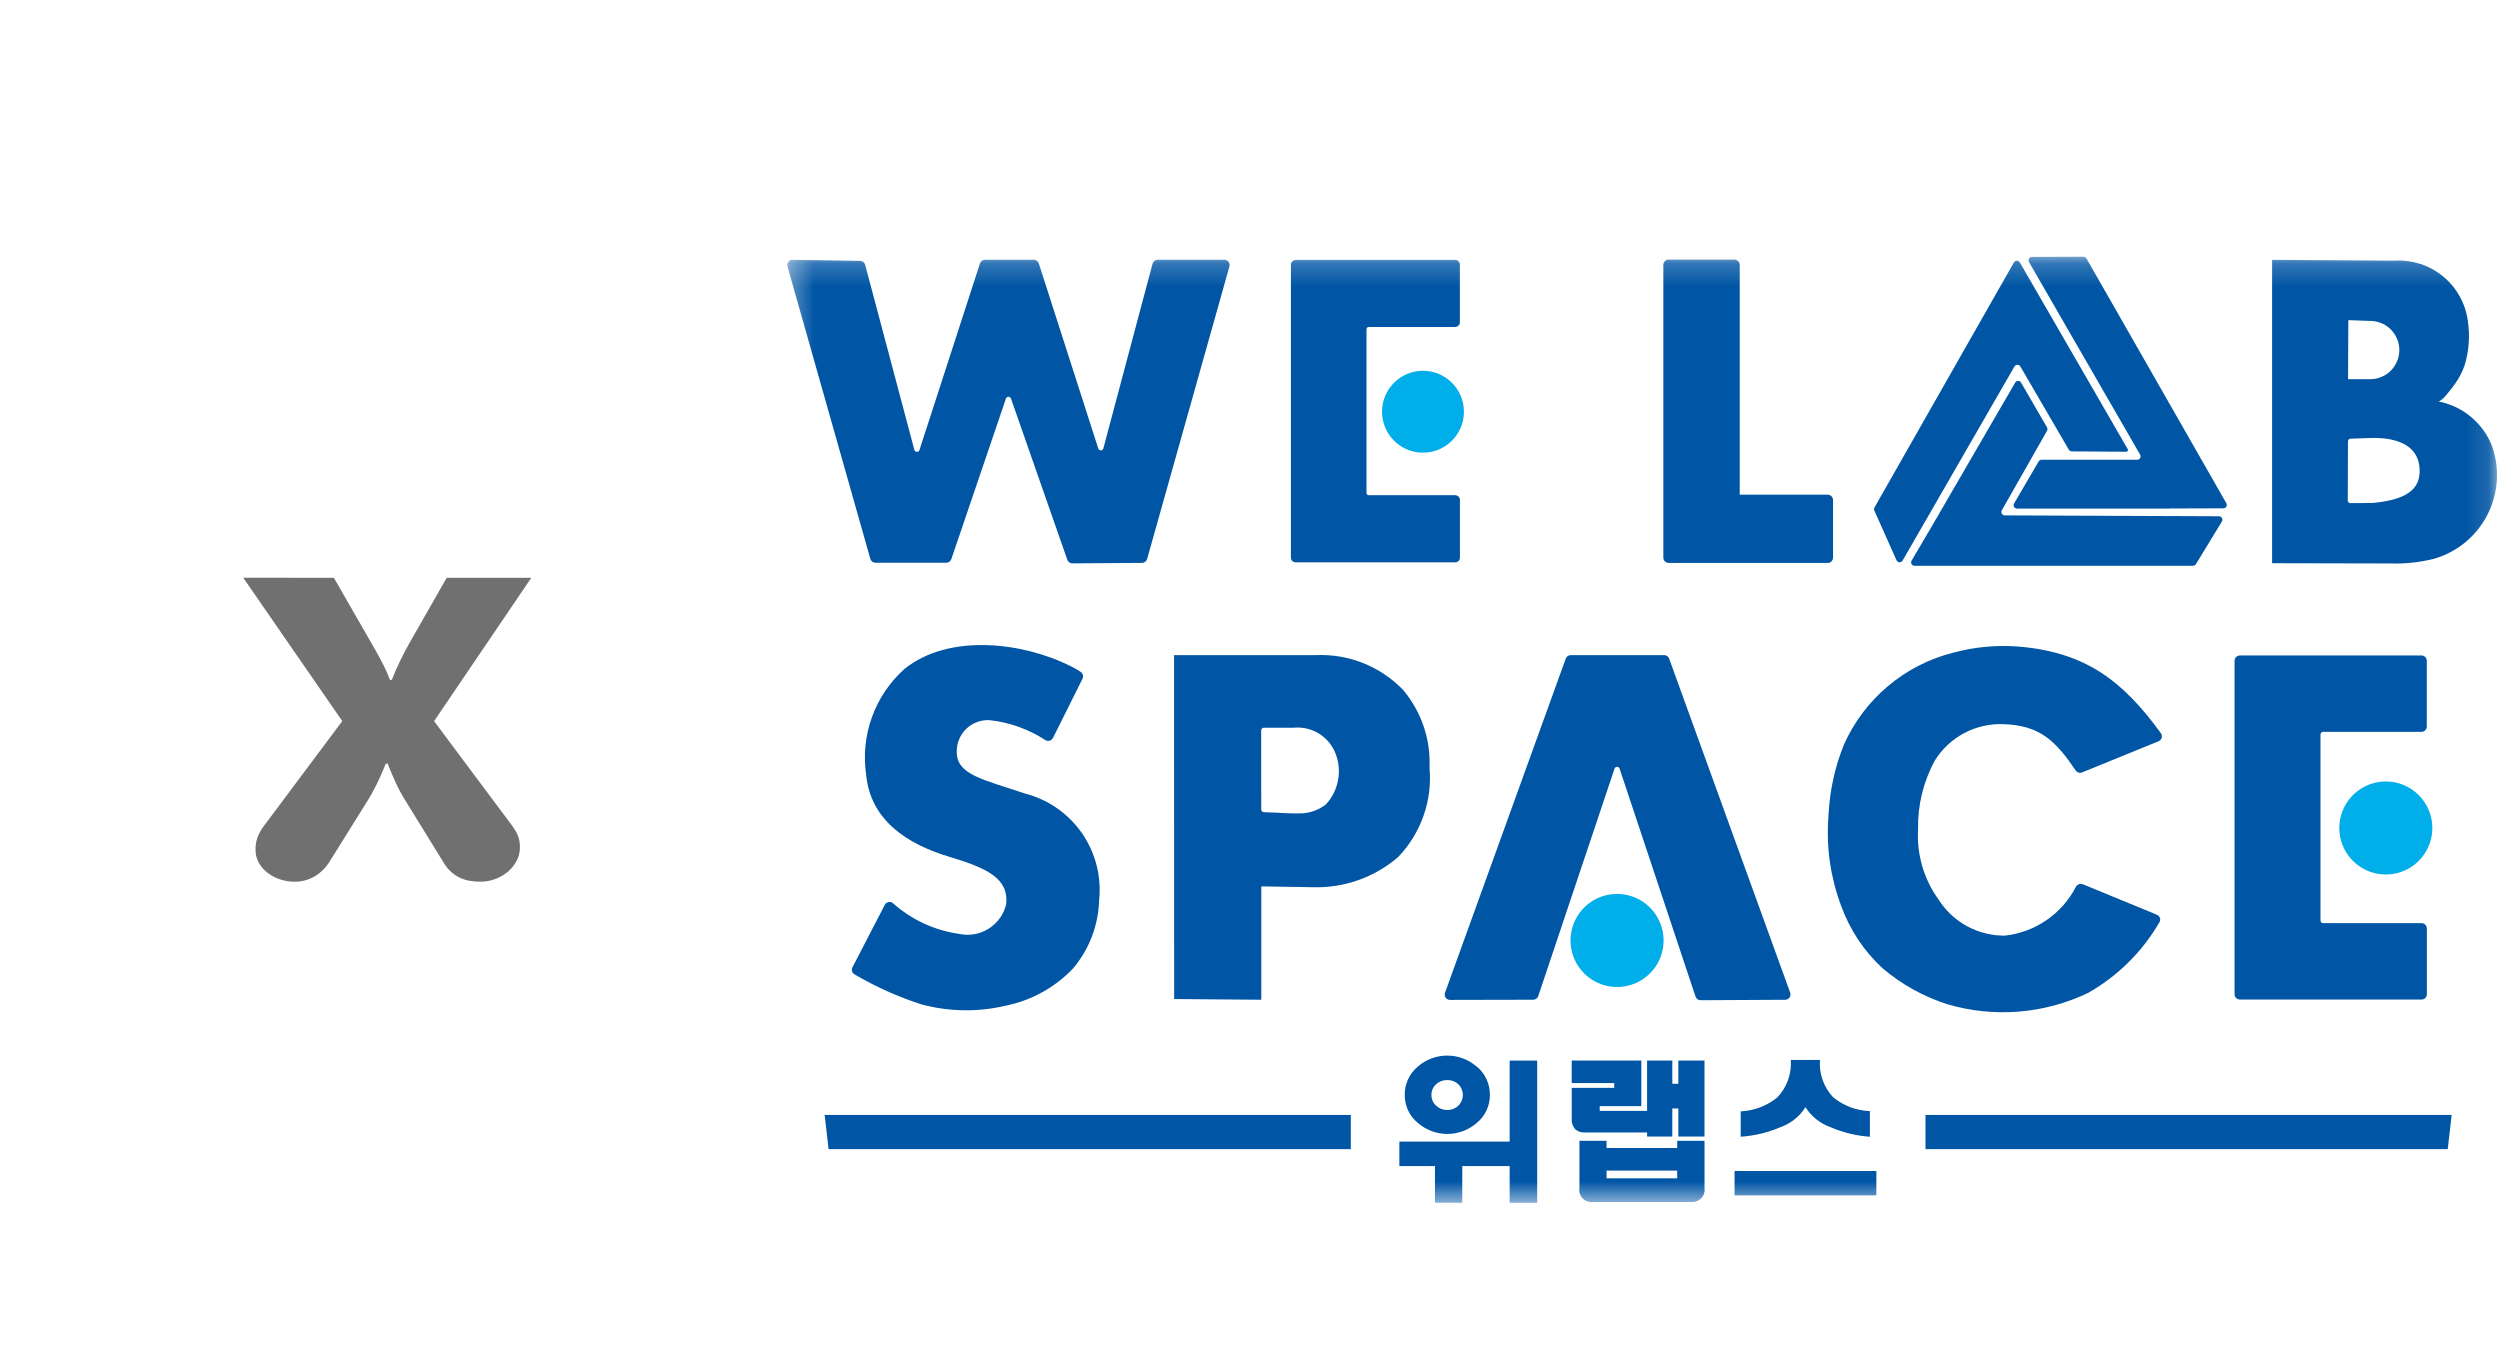 <svg width="109" height="59" viewBox="0 0 109 59" fill="none" xmlns="http://www.w3.org/2000/svg">
<path d="M14.557 25.192L16.195 28.042C16.341 28.292 16.486 28.552 16.629 28.823C16.77 29.088 16.894 29.361 17.001 29.642H17.082C17.186 29.379 17.306 29.106 17.441 28.823C17.576 28.54 17.717 28.271 17.863 28.017L19.476 25.192H23.164L18.926 31.442L22.332 36.005C22.439 36.144 22.527 36.297 22.591 36.461C22.645 36.615 22.672 36.778 22.669 36.942C22.67 37.145 22.622 37.346 22.528 37.526C22.434 37.707 22.306 37.869 22.151 38.001C21.988 38.139 21.802 38.248 21.601 38.323C21.388 38.403 21.162 38.443 20.935 38.442C20.784 38.442 20.634 38.429 20.485 38.404C20.338 38.379 20.195 38.335 20.06 38.273C19.922 38.208 19.793 38.124 19.679 38.023C19.553 37.91 19.445 37.779 19.357 37.635L17.682 34.917C17.523 34.666 17.381 34.404 17.257 34.133C17.132 33.86 17.014 33.58 16.901 33.292H16.82C16.745 33.483 16.669 33.665 16.592 33.836C16.515 34.007 16.441 34.162 16.37 34.299C16.299 34.436 16.236 34.556 16.179 34.658C16.122 34.76 16.075 34.838 16.038 34.892L14.37 37.567C14.207 37.83 13.985 38.051 13.72 38.211C13.447 38.369 13.136 38.449 12.82 38.442C12.622 38.441 12.425 38.409 12.236 38.348C12.042 38.288 11.859 38.196 11.695 38.076C11.533 37.959 11.397 37.811 11.295 37.639C11.19 37.457 11.137 37.249 11.142 37.039C11.139 36.857 11.168 36.676 11.229 36.505C11.293 36.339 11.379 36.182 11.485 36.039L14.923 31.439L10.604 25.189L14.557 25.192Z" fill="#707070"/>
<mask id="mask0_1_4" style="mask-type:luminance" maskUnits="userSpaceOnUse" x="34" y="11" width="75" height="42">
<path d="M108.879 11.194H34.327V52.439H108.879V11.194Z" fill="white"/>
</mask>
<g mask="url(#mask0_1_4)">
<path d="M72.533 41.003C72.533 41.404 72.414 41.797 72.192 42.131C71.969 42.464 71.652 42.725 71.281 42.878C70.91 43.032 70.502 43.072 70.108 42.994C69.715 42.916 69.353 42.722 69.069 42.439C68.785 42.155 68.592 41.793 68.514 41.4C68.436 41.006 68.476 40.598 68.63 40.227C68.783 39.856 69.044 39.539 69.377 39.316C69.711 39.094 70.104 38.975 70.505 38.975C71.043 38.975 71.559 39.189 71.939 39.569C72.319 39.949 72.533 40.465 72.533 41.003Z" fill="#00AEEA"/>
<path d="M106.05 36.1C106.05 36.501 105.931 36.893 105.708 37.227C105.485 37.56 105.169 37.82 104.798 37.974C104.428 38.127 104.02 38.167 103.626 38.089C103.233 38.011 102.872 37.818 102.588 37.534C102.304 37.25 102.111 36.889 102.033 36.496C101.955 36.102 101.995 35.694 102.148 35.324C102.302 34.953 102.562 34.637 102.895 34.414C103.229 34.191 103.621 34.072 104.022 34.072C104.56 34.072 105.076 34.286 105.456 34.666C105.836 35.046 106.05 35.562 106.05 36.1Z" fill="#00AEEA"/>
<path d="M63.827 17.951C63.827 18.304 63.722 18.649 63.526 18.942C63.331 19.236 63.052 19.464 62.726 19.6C62.4 19.735 62.042 19.77 61.696 19.702C61.349 19.634 61.031 19.464 60.782 19.215C60.532 18.966 60.361 18.648 60.292 18.302C60.222 17.956 60.257 17.598 60.392 17.271C60.526 16.945 60.754 16.666 61.047 16.469C61.34 16.273 61.684 16.167 62.037 16.166C62.272 16.165 62.505 16.211 62.722 16.3C62.939 16.39 63.136 16.521 63.302 16.687C63.469 16.853 63.601 17.05 63.691 17.267C63.781 17.484 63.827 17.716 63.827 17.951Z" fill="#00AEEA"/>
<path d="M87.28 22.248L89.25 18.784C89.263 18.761 89.269 18.736 89.269 18.71C89.269 18.684 89.263 18.659 89.25 18.636L88.119 16.682C88.106 16.659 88.087 16.64 88.065 16.627C88.042 16.614 88.017 16.607 87.99 16.607C87.964 16.607 87.939 16.614 87.916 16.627C87.894 16.64 87.875 16.659 87.862 16.682L84.527 22.429V22.434L83.346 24.444C83.332 24.466 83.325 24.492 83.325 24.518C83.325 24.545 83.332 24.571 83.344 24.593C83.358 24.616 83.376 24.635 83.399 24.648C83.422 24.661 83.448 24.668 83.474 24.668H95.615C95.641 24.668 95.665 24.662 95.688 24.649C95.71 24.637 95.729 24.619 95.742 24.597L96.875 22.736C96.889 22.713 96.896 22.688 96.896 22.661C96.897 22.635 96.89 22.609 96.877 22.586C96.864 22.563 96.846 22.544 96.823 22.53C96.8 22.517 96.774 22.509 96.748 22.509L87.409 22.471C87.383 22.471 87.358 22.464 87.335 22.45C87.313 22.437 87.294 22.419 87.281 22.396C87.268 22.374 87.261 22.348 87.261 22.322C87.261 22.296 87.267 22.271 87.28 22.248Z" fill="#0055A4"/>
<path d="M93.181 20.044H89.015C88.989 20.044 88.964 20.051 88.941 20.063C88.919 20.076 88.9 20.095 88.887 20.117L87.814 21.952C87.801 21.975 87.794 22 87.794 22.027C87.794 22.053 87.801 22.079 87.814 22.101C87.827 22.124 87.846 22.143 87.868 22.156C87.891 22.169 87.917 22.176 87.943 22.176H94.604V22.17L96.939 22.163C96.965 22.163 96.991 22.156 97.013 22.143C97.036 22.13 97.055 22.111 97.068 22.089C97.081 22.066 97.088 22.04 97.088 22.014C97.088 21.988 97.081 21.963 97.068 21.94L90.97 11.269C90.957 11.246 90.938 11.227 90.915 11.214C90.892 11.201 90.866 11.194 90.84 11.194L88.593 11.201C88.567 11.201 88.541 11.208 88.519 11.221C88.496 11.234 88.477 11.253 88.464 11.275C88.451 11.298 88.444 11.323 88.444 11.35C88.444 11.376 88.451 11.401 88.464 11.424L93.31 19.824C93.323 19.847 93.33 19.872 93.33 19.898C93.33 19.924 93.323 19.95 93.31 19.973C93.297 19.995 93.278 20.014 93.255 20.027C93.233 20.04 93.207 20.047 93.181 20.047" fill="#0055A4"/>
<path d="M87.806 11.443L81.727 22.127C81.716 22.147 81.709 22.17 81.708 22.193C81.707 22.216 81.711 22.24 81.721 22.261L82.688 24.427C82.699 24.452 82.717 24.474 82.74 24.489C82.762 24.505 82.789 24.514 82.816 24.515C82.844 24.517 82.871 24.51 82.895 24.497C82.919 24.484 82.939 24.465 82.953 24.441L87.83 15.979C87.843 15.956 87.862 15.938 87.885 15.925C87.907 15.911 87.933 15.905 87.959 15.905C87.985 15.905 88.011 15.911 88.034 15.925C88.056 15.938 88.075 15.956 88.088 15.979L90.201 19.607C90.214 19.629 90.233 19.648 90.255 19.661C90.277 19.674 90.302 19.681 90.328 19.681L92.705 19.696C92.718 19.696 92.731 19.692 92.742 19.686C92.754 19.679 92.763 19.67 92.77 19.659C92.776 19.647 92.78 19.634 92.78 19.621C92.78 19.608 92.776 19.595 92.77 19.584L88.064 11.442C88.051 11.419 88.032 11.4 88.01 11.387C87.987 11.373 87.961 11.367 87.935 11.367C87.909 11.367 87.883 11.373 87.86 11.387C87.838 11.4 87.819 11.419 87.806 11.442" fill="#0055A4"/>
<path d="M104.213 24.567L99.064 24.556V11.329L104.405 11.364C105.169 11.318 105.921 11.562 106.513 12.047C107.104 12.532 107.491 13.222 107.596 13.98C107.698 14.633 107.65 15.3 107.455 15.932C107.357 16.218 107.217 16.487 107.04 16.732C106.946 16.861 106.466 17.532 106.302 17.5C106.825 17.599 107.315 17.829 107.725 18.168C108.136 18.507 108.454 18.945 108.65 19.44C108.824 19.93 108.896 20.45 108.861 20.968C108.826 21.486 108.685 21.992 108.447 22.454C108.208 22.916 107.878 23.324 107.476 23.653C107.074 23.982 106.609 24.225 106.109 24.367C105.488 24.52 104.849 24.587 104.209 24.567M103.397 13.994L102.387 13.959L102.375 16.532H103.297C103.633 16.544 103.959 16.422 104.205 16.193C104.451 15.965 104.597 15.648 104.61 15.313C104.623 14.977 104.503 14.65 104.276 14.403C104.048 14.156 103.732 14.009 103.397 13.994ZM102.487 19.126C102.456 19.126 102.427 19.139 102.406 19.16C102.384 19.182 102.372 19.211 102.372 19.242L102.362 21.82C102.362 21.85 102.373 21.878 102.393 21.9C102.414 21.922 102.441 21.934 102.471 21.936L103.44 21.93C105.207 21.774 105.511 21.14 105.495 20.483C105.462 19.101 103.862 19.094 103.477 19.094L102.487 19.126Z" fill="#0055A4"/>
<path d="M38.578 39.45C38.594 39.419 38.617 39.392 38.644 39.372C38.672 39.351 38.704 39.336 38.738 39.329C38.772 39.322 38.807 39.323 38.84 39.331C38.874 39.34 38.905 39.355 38.932 39.377C39.738 40.099 40.741 40.565 41.813 40.716C42.258 40.814 42.724 40.732 43.109 40.489C43.495 40.245 43.769 39.86 43.872 39.416C43.982 38.288 43.027 37.848 41.366 37.348C39.587 36.812 37.96 35.784 37.766 33.793C37.639 32.943 37.725 32.075 38.017 31.267C38.309 30.458 38.797 29.735 39.438 29.163C41.379 27.607 44.586 27.995 46.683 29.045C46.836 29.119 46.983 29.204 47.124 29.299C47.169 29.331 47.202 29.378 47.215 29.432C47.228 29.486 47.222 29.543 47.197 29.592L45.911 32.172C45.897 32.2 45.877 32.226 45.853 32.246C45.829 32.267 45.8 32.283 45.77 32.292C45.74 32.301 45.708 32.304 45.676 32.301C45.644 32.297 45.614 32.288 45.586 32.272C44.856 31.796 44.026 31.497 43.16 31.4C42.972 31.387 42.784 31.414 42.607 31.479C42.43 31.543 42.268 31.643 42.132 31.773C41.996 31.904 41.889 32.061 41.817 32.235C41.745 32.409 41.71 32.596 41.714 32.784C41.714 33.784 42.852 33.979 44.709 34.604C45.714 34.867 46.59 35.481 47.18 36.336C47.769 37.191 48.032 38.23 47.92 39.262C47.889 40.354 47.485 41.402 46.777 42.233C45.992 43.055 44.975 43.617 43.862 43.845C42.643 44.135 41.371 44.115 40.162 43.788C39.153 43.46 38.182 43.024 37.267 42.488C37.213 42.459 37.172 42.411 37.153 42.352C37.134 42.293 37.139 42.23 37.167 42.175L38.578 39.45Z" fill="#0055A4"/>
<path d="M51.19 28.564H57.355C58.062 28.53 58.768 28.647 59.426 28.908C60.084 29.169 60.679 29.567 61.171 30.076C61.97 31.021 62.382 32.232 62.327 33.468C62.391 34.178 62.303 34.894 62.066 35.567C61.83 36.24 61.452 36.854 60.958 37.368C59.922 38.259 58.588 38.728 57.222 38.682L54.993 38.646V43.589L51.193 43.558L51.19 28.564ZM54.99 35.295C54.99 35.325 55.001 35.354 55.022 35.375C55.042 35.397 55.07 35.41 55.1 35.412C55.3 35.422 55.5 35.43 55.7 35.433C56.066 35.462 56.433 35.471 56.8 35.46C57.168 35.434 57.519 35.299 57.81 35.072C58.095 34.764 58.282 34.378 58.348 33.964C58.415 33.549 58.357 33.125 58.182 32.743C58.026 32.41 57.771 32.133 57.451 31.951C57.131 31.77 56.763 31.692 56.397 31.729H55.103C55.088 31.729 55.072 31.732 55.058 31.738C55.044 31.744 55.031 31.752 55.021 31.763C55.01 31.774 55.001 31.787 54.995 31.801C54.99 31.816 54.987 31.831 54.987 31.846L54.99 35.295Z" fill="#0055A4"/>
<path d="M90.805 38.55L94.038 39.881C94.066 39.892 94.092 39.909 94.114 39.93C94.136 39.951 94.153 39.976 94.166 40.004C94.178 40.032 94.184 40.062 94.185 40.092C94.185 40.123 94.179 40.153 94.168 40.181C93.422 41.481 92.34 42.556 91.035 43.294C89.125 44.206 86.946 44.382 84.914 43.788C83.871 43.456 82.904 42.919 82.071 42.209C81.261 41.459 80.644 40.524 80.271 39.485C79.812 38.266 79.623 36.962 79.716 35.662C79.716 35.59 79.725 35.518 79.73 35.446C79.786 34.421 80.011 33.413 80.397 32.462C80.835 31.48 81.489 30.61 82.311 29.918C83.132 29.225 84.1 28.727 85.142 28.462C86.09 28.203 87.076 28.112 88.055 28.194C90.936 28.45 92.546 29.675 94.213 31.965C94.234 31.994 94.248 32.027 94.255 32.062C94.261 32.096 94.259 32.132 94.25 32.166C94.24 32.201 94.223 32.232 94.199 32.258C94.175 32.285 94.146 32.306 94.113 32.319L90.78 33.677C90.731 33.697 90.677 33.7 90.626 33.684C90.575 33.669 90.531 33.637 90.501 33.593C89.617 32.293 88.938 31.618 87.318 31.572C86.732 31.555 86.152 31.691 85.634 31.966C85.117 32.242 84.68 32.648 84.368 33.144C83.862 34.064 83.607 35.101 83.628 36.151C83.563 37.251 83.881 38.339 84.528 39.231C84.837 39.715 85.264 40.112 85.769 40.385C86.274 40.658 86.84 40.799 87.414 40.794C88.067 40.721 88.691 40.488 89.232 40.115C89.773 39.743 90.213 39.242 90.514 38.658C90.542 38.608 90.588 38.571 90.641 38.552C90.695 38.534 90.754 38.536 90.807 38.558" fill="#0055A4"/>
<path d="M34.563 11.329L37.5 11.373C37.551 11.374 37.6 11.391 37.639 11.422C37.679 11.454 37.708 11.497 37.721 11.546L39.866 19.615C39.872 19.639 39.886 19.661 39.906 19.677C39.926 19.692 39.95 19.701 39.975 19.702C40.001 19.703 40.025 19.695 40.046 19.681C40.066 19.666 40.081 19.645 40.089 19.621L42.727 11.485C42.742 11.439 42.771 11.399 42.81 11.37C42.849 11.341 42.896 11.325 42.944 11.324H45.071C45.12 11.324 45.168 11.34 45.208 11.369C45.248 11.398 45.277 11.439 45.292 11.486L47.884 19.555C47.892 19.579 47.907 19.6 47.927 19.615C47.948 19.629 47.973 19.637 47.998 19.636C48.023 19.635 48.047 19.627 48.067 19.611C48.087 19.595 48.101 19.573 48.107 19.549L50.253 11.494C50.267 11.445 50.296 11.402 50.337 11.371C50.377 11.34 50.427 11.324 50.478 11.324H53.378C53.414 11.324 53.45 11.332 53.483 11.348C53.515 11.365 53.544 11.388 53.565 11.418C53.587 11.447 53.602 11.481 53.608 11.517C53.614 11.552 53.612 11.589 53.601 11.624L50.014 24.373C50 24.421 49.971 24.464 49.931 24.495C49.891 24.525 49.842 24.542 49.792 24.542L46.757 24.563C46.709 24.563 46.661 24.549 46.622 24.521C46.582 24.493 46.552 24.454 46.536 24.408L44.079 17.378C44.071 17.355 44.056 17.335 44.037 17.321C44.017 17.306 43.993 17.299 43.969 17.299C43.945 17.299 43.921 17.306 43.901 17.321C43.882 17.335 43.867 17.355 43.859 17.378L41.478 24.378C41.463 24.424 41.433 24.464 41.394 24.493C41.354 24.521 41.307 24.536 41.258 24.536H38.171C38.12 24.536 38.071 24.52 38.031 24.489C37.99 24.459 37.961 24.416 37.947 24.367L34.336 11.625C34.325 11.59 34.323 11.553 34.329 11.517C34.336 11.48 34.351 11.446 34.373 11.417C34.395 11.388 34.424 11.364 34.457 11.348C34.49 11.332 34.526 11.324 34.563 11.325" fill="#0055A4"/>
<path d="M79.688 24.544H72.754C72.692 24.544 72.633 24.52 72.59 24.476C72.546 24.433 72.522 24.373 72.522 24.312V11.55C72.522 11.489 72.546 11.43 72.59 11.386C72.633 11.342 72.692 11.318 72.754 11.318H75.62C75.681 11.318 75.74 11.342 75.784 11.386C75.828 11.43 75.852 11.489 75.852 11.55V21.568H79.688C79.719 21.568 79.749 21.574 79.777 21.586C79.805 21.598 79.831 21.615 79.852 21.636C79.874 21.658 79.891 21.684 79.903 21.712C79.914 21.74 79.92 21.77 79.92 21.801V24.312C79.92 24.373 79.896 24.433 79.852 24.476C79.808 24.52 79.749 24.544 79.688 24.544Z" fill="#0055A4"/>
<path d="M70.394 33.512L67.067 43.43C67.052 43.476 67.022 43.516 66.983 43.544C66.943 43.573 66.896 43.588 66.847 43.588L63.221 43.596C63.184 43.596 63.147 43.587 63.114 43.57C63.081 43.553 63.052 43.528 63.031 43.498C63.009 43.467 62.995 43.432 62.99 43.395C62.985 43.358 62.989 43.32 63.002 43.285L68.266 28.718C68.282 28.673 68.312 28.634 68.351 28.606C68.39 28.579 68.437 28.564 68.485 28.564H72.557C72.605 28.564 72.651 28.579 72.69 28.606C72.729 28.633 72.759 28.672 72.775 28.717L78.051 43.278C78.064 43.313 78.068 43.351 78.063 43.388C78.059 43.425 78.045 43.46 78.024 43.49C78.002 43.521 77.974 43.546 77.941 43.563C77.908 43.581 77.871 43.59 77.834 43.59L74.147 43.61C74.098 43.611 74.05 43.595 74.01 43.567C73.97 43.538 73.94 43.498 73.925 43.451L70.614 33.512C70.606 33.489 70.591 33.469 70.572 33.455C70.552 33.44 70.528 33.433 70.504 33.433C70.48 33.433 70.456 33.44 70.436 33.455C70.416 33.469 70.402 33.489 70.394 33.512Z" fill="#0055A4"/>
<path d="M97.659 28.578H105.576C105.638 28.578 105.697 28.602 105.74 28.646C105.784 28.689 105.808 28.748 105.808 28.81V31.676C105.808 31.738 105.784 31.797 105.74 31.84C105.697 31.884 105.638 31.909 105.576 31.909H101.29C101.259 31.909 101.23 31.921 101.208 31.943C101.186 31.965 101.174 31.994 101.174 32.025V40.134C101.174 40.165 101.186 40.194 101.208 40.216C101.23 40.238 101.259 40.25 101.29 40.25H105.579C105.641 40.25 105.7 40.275 105.743 40.319C105.787 40.362 105.811 40.421 105.811 40.483V43.348C105.811 43.379 105.805 43.409 105.794 43.437C105.782 43.465 105.765 43.491 105.743 43.513C105.722 43.534 105.696 43.551 105.668 43.563C105.64 43.575 105.61 43.581 105.579 43.581H97.659C97.629 43.581 97.598 43.575 97.57 43.563C97.542 43.551 97.516 43.534 97.495 43.513C97.473 43.491 97.456 43.465 97.444 43.437C97.433 43.409 97.427 43.379 97.427 43.348V28.81C97.427 28.748 97.451 28.689 97.495 28.646C97.538 28.602 97.597 28.578 97.659 28.578Z" fill="#0055A4"/>
<path d="M56.484 11.33H63.45C63.503 11.331 63.553 11.353 63.59 11.39C63.627 11.427 63.649 11.477 63.65 11.53V14.056C63.649 14.109 63.627 14.159 63.59 14.196C63.553 14.233 63.503 14.255 63.45 14.256H59.679C59.666 14.256 59.653 14.258 59.641 14.264C59.629 14.269 59.618 14.276 59.608 14.285C59.599 14.294 59.592 14.306 59.587 14.318C59.582 14.33 59.579 14.343 59.579 14.356V21.492C59.579 21.505 59.582 21.518 59.587 21.53C59.592 21.542 59.599 21.553 59.608 21.563C59.618 21.572 59.629 21.579 59.641 21.584C59.653 21.589 59.666 21.592 59.679 21.592H63.453C63.507 21.593 63.557 21.615 63.595 21.654C63.632 21.692 63.653 21.743 63.653 21.797V24.318C63.652 24.371 63.63 24.421 63.593 24.458C63.556 24.495 63.506 24.517 63.453 24.518H56.484C56.431 24.517 56.381 24.495 56.344 24.458C56.307 24.421 56.285 24.371 56.284 24.318V11.535C56.285 11.482 56.307 11.432 56.344 11.395C56.381 11.358 56.431 11.336 56.484 11.335" fill="#0055A4"/>
<path d="M62.565 52.44V50.84H61.012V49.775H65.821V46.241H67.021V52.441H65.821V50.841H63.755V52.441L62.565 52.44ZM64.375 46.491C64.56 46.641 64.708 46.831 64.809 47.047C64.91 47.263 64.962 47.499 64.959 47.737C64.962 47.973 64.91 48.207 64.809 48.421C64.708 48.634 64.559 48.822 64.375 48.97C64.021 49.273 63.569 49.44 63.103 49.44C62.636 49.44 62.185 49.273 61.831 48.97C61.647 48.822 61.498 48.634 61.397 48.421C61.296 48.207 61.245 47.973 61.247 47.737C61.244 47.5 61.295 47.265 61.395 47.049C61.496 46.834 61.643 46.645 61.827 46.494C62.181 46.19 62.632 46.023 63.099 46.023C63.566 46.023 64.017 46.19 64.371 46.494M62.618 47.27C62.55 47.329 62.497 47.403 62.461 47.486C62.425 47.568 62.408 47.658 62.411 47.748C62.41 47.835 62.428 47.922 62.463 48.002C62.499 48.082 62.552 48.153 62.618 48.21C62.749 48.333 62.923 48.4 63.102 48.396C63.19 48.398 63.278 48.383 63.36 48.351C63.442 48.319 63.517 48.271 63.58 48.21C63.643 48.149 63.693 48.076 63.727 47.995C63.762 47.914 63.779 47.828 63.779 47.74C63.779 47.652 63.762 47.566 63.727 47.485C63.693 47.404 63.643 47.331 63.58 47.27C63.45 47.15 63.279 47.086 63.102 47.092C62.924 47.086 62.75 47.15 62.618 47.27Z" fill="#0055A4"/>
<path d="M70.381 47.223H68.527V46.24H71.562V48.228H69.747V48.434H71.813V46.24H72.913V47.252H73.176V46.24H74.316V49.553H73.176V48.328H72.913V49.553H71.813V49.375H69.105C68.956 49.386 68.808 49.341 68.692 49.247C68.632 49.182 68.587 49.105 68.558 49.022C68.53 48.938 68.52 48.85 68.528 48.762V47.43H70.381V47.223ZM68.863 49.739H70.046V50.052H73.127V49.739H74.317V51.794C74.329 51.875 74.322 51.958 74.297 52.037C74.271 52.115 74.228 52.186 74.171 52.245C74.114 52.304 74.044 52.35 73.967 52.377C73.889 52.405 73.807 52.415 73.725 52.406H69.455C69.373 52.417 69.289 52.409 69.211 52.381C69.133 52.354 69.062 52.309 69.004 52.249C68.947 52.19 68.904 52.118 68.879 52.039C68.855 51.959 68.849 51.876 68.863 51.794V49.739ZM73.124 51.039H70.046V51.374H73.127L73.124 51.039Z" fill="#0055A4"/>
<path d="M81.809 52.118H75.627V51.057H81.811L81.809 52.118ZM79.351 46.212C79.328 46.509 79.367 46.808 79.466 47.089C79.566 47.37 79.722 47.627 79.927 47.844C80.381 48.213 80.943 48.424 81.527 48.444V49.562C80.933 49.52 80.349 49.378 79.802 49.142C79.354 48.981 78.973 48.675 78.719 48.273C78.462 48.681 78.074 48.989 77.619 49.149C77.071 49.382 76.488 49.521 75.894 49.562V48.456C76.479 48.43 77.041 48.215 77.494 47.844C77.7 47.628 77.858 47.371 77.959 47.09C78.059 46.809 78.1 46.51 78.078 46.212H79.351Z" fill="#0055A4"/>
<path d="M106.893 48.611L106.721 50.101H83.952V48.611H106.893Z" fill="#0055A4"/>
<path d="M35.954 48.611L36.126 50.101H58.895V48.611H35.954Z" fill="#0055A4"/>
</g>
</svg>
